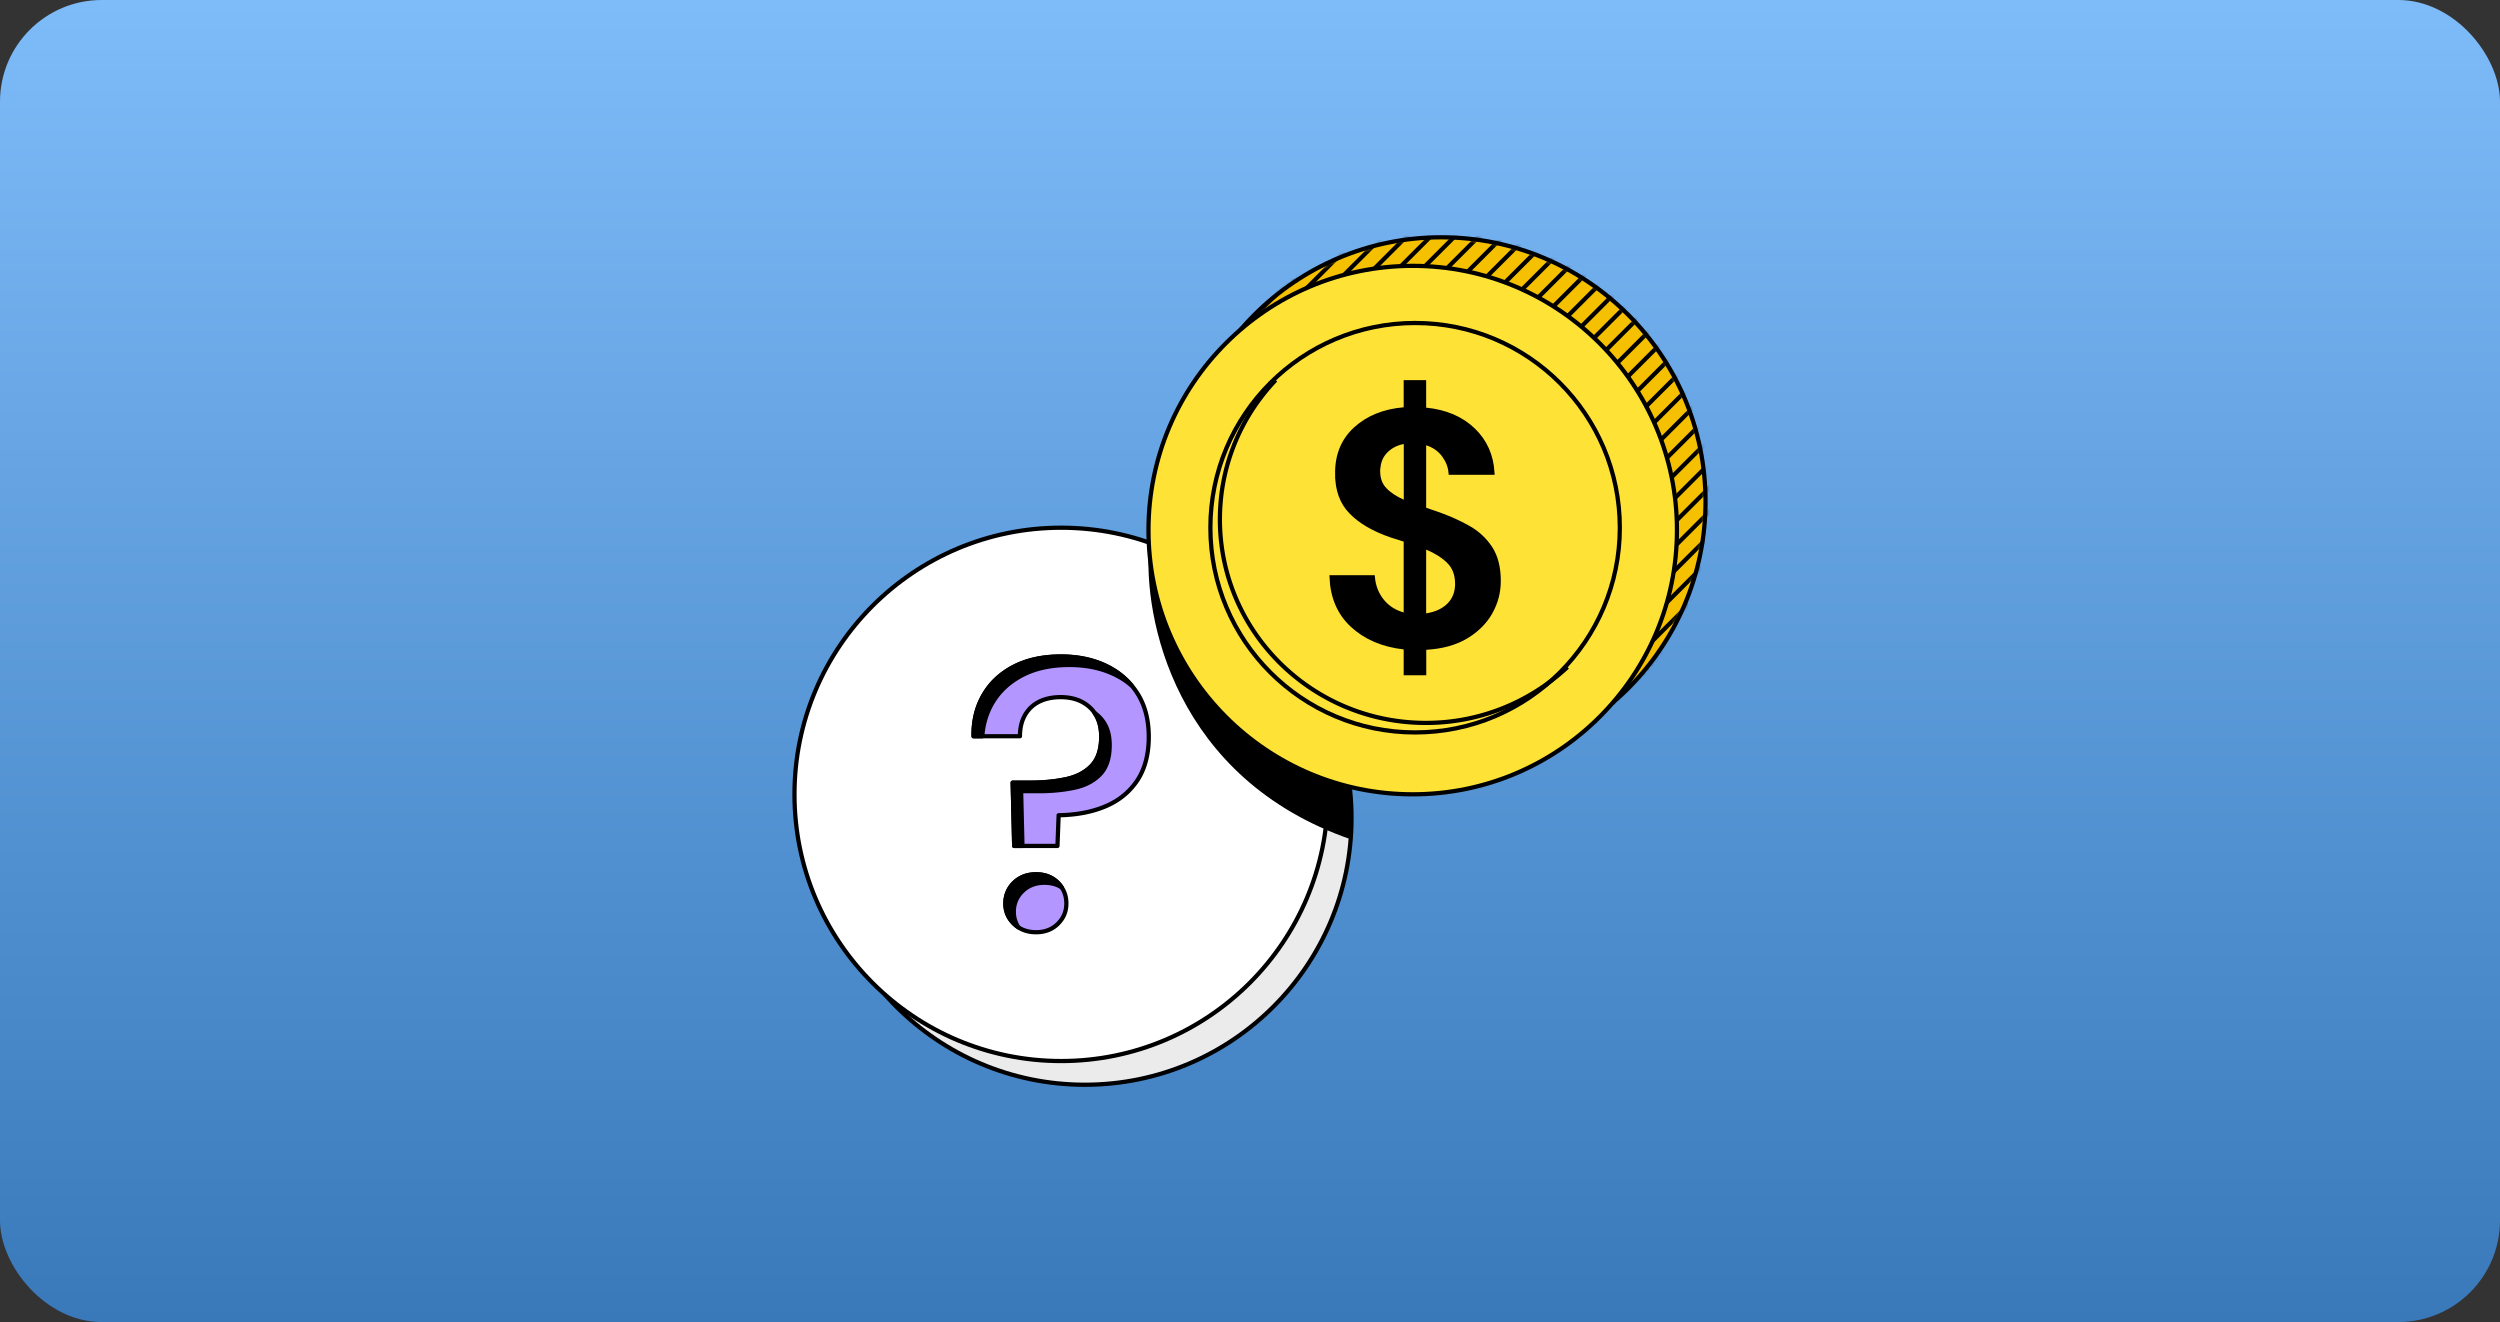 <svg xmlns="http://www.w3.org/2000/svg" width="590" height="312" fill="none" xmlns:v="https://vecta.io/nano"><rect width="100%" height="100%" fill="#333333" stroke="none"/><rect width="590" height="312" rx="24" fill="url(#B)"/><g stroke="#000" stroke-linejoin="round"><path d="M256.023 256c34.758 0 62.934-28.176 62.934-62.933s-28.176-62.934-62.934-62.934-62.933 28.176-62.933 62.934S221.266 256 256.023 256z" fill="#ebebeb"/><path d="M250.43 250.406c34.757 0 62.933-28.176 62.933-62.933s-28.176-62.934-62.933-62.934-62.934 28.176-62.934 62.934 28.176 62.933 62.934 62.933z" fill="#fff"/><path d="M239.348 199.637l-.361-14.935h4.161c3.079 0 5.881-.276 8.418-.817s4.553-1.603 6.061-3.163c1.507-1.571 2.26-3.864 2.26-6.879s-.87-5.169-2.621-6.835c-1.752-1.656-4.076-2.484-6.964-2.484s-5.37.828-7.058 2.484-2.537 3.906-2.537 6.74h-10.944c-.063-3.62.722-6.846 2.357-9.68 1.624-2.835 3.991-5.064 7.101-6.698 3.11-1.624 6.836-2.442 11.177-2.442 4.044 0 7.611.754 10.721 2.261s5.551 3.662 7.324 6.475c1.783 2.802 2.664 6.231 2.664 10.275s-.923 7.6-2.76 10.317-4.341 4.734-7.515 6.061c-3.163 1.327-6.836 2.017-10.997 2.081l-.276 7.239h-10.221.01zm5.159 20.369c-2.112 0-3.843-.658-5.201-1.996a6.46 6.46 0 0 1-2.038-4.797c0-1.868.679-3.556 2.038-4.883s3.089-1.996 5.201-1.996 3.832.669 5.159 1.996 1.995 2.961 1.995 4.883-.669 3.471-1.995 4.797-3.047 1.996-5.159 1.996z" fill="#b396ff"/><path d="M244.507 206.334c-2.113 0-3.843.669-5.201 1.996s-2.038 2.961-2.038 4.883.679 3.471 2.038 4.797c.318.319.668.595 1.029.828-.711-1.072-1.072-2.271-1.072-3.63a6.55 6.55 0 0 1 2.038-4.883c1.359-1.326 3.089-1.995 5.201-1.995 1.571 0 2.93.371 4.066 1.104-.255-.393-.563-.764-.913-1.115-1.327-1.326-3.047-1.995-5.159-1.995l.011.01zm13.809-38.074c1.04 1.497 1.571 3.365 1.571 5.594 0 3.015-.753 5.307-2.261 6.878s-3.524 2.622-6.061 3.163-5.339.818-8.417.818h-4.161l.361 14.934h1.953l-.318-12.928h4.161c3.078 0 5.88-.276 8.417-.817s4.554-1.603 6.061-3.164c1.507-1.571 2.261-3.863 2.261-6.878s-.871-5.169-2.622-6.836c-.297-.276-.616-.53-.945-.764zm2.792-11.06c-3.11-1.507-6.687-2.261-10.721-2.261-4.341 0-8.067.817-11.177 2.441s-5.477 3.864-7.101 6.698-2.41 6.061-2.356 9.681h2.059c.212-2.813.966-5.382 2.282-7.685 1.624-2.834 3.991-5.064 7.101-6.698s6.836-2.441 11.177-2.441c4.044 0 7.611.753 10.721 2.26 1.454.712 2.76 1.561 3.917 2.548-1.593-1.89-3.567-3.407-5.913-4.543h.011z" fill="#000"/></g><path d="M318.955 198.134c-41.797-14.381-49.25-52.434-47.752-69.662 15.543 17.041 46.741 51.91 47.191 55.056s.561 11.048.561 14.606z" fill="#000"/><path d="M340.145 180.719c34.44 0 62.359-27.919 62.359-62.36S374.585 56 340.145 56s-62.36 27.919-62.36 62.359 27.919 62.36 62.36 62.36z" fill="#f4c000" stroke="#000" stroke-miterlimit="10"/><mask id="A" maskUnits="userSpaceOnUse" x="277" y="56" width="126" height="125"><path d="M340.237 56.534c34.113 0 61.767 27.654 61.767 61.766s-27.654 61.767-61.767 61.767-61.766-27.654-61.766-61.767 27.654-61.766 61.766-61.766z" fill="#fff" stroke="#fff"/></mask><g mask="url(#A)"><path d="M442.506 104.413L325.121 221.798m114.545-120.227L322.281 218.956M436.824 98.729L319.439 216.114M433.981 95.887L316.596 213.272M431.141 93.045L313.756 210.43M428.297 90.203L310.912 207.588M425.455 87.361L308.07 204.746M422.615 84.519L305.23 201.904M419.77 81.677L302.385 199.062M416.928 78.835L299.543 196.22M414.086 75.993L296.701 193.378M411.244 73.151L293.859 190.535M408.403 70.309L291.018 187.693M405.559 67.467L288.174 184.851M402.719 64.624L285.334 182.009M399.877 61.782L282.492 179.167M397.035 58.919L279.629 176.325M394.194 56.077L276.787 173.483M391.352 53.235L273.945 170.641M388.508 50.393L271.102 167.799M385.664 47.551L268.258 164.957M382.826 44.709L265.42 162.115M379.981 41.867L262.574 159.273M377.139 39.024L259.732 156.431M374.299 36.182L256.893 153.589M371.455 33.34L254.049 150.747M368.614 30.498L251.207 147.905M365.772 27.656L248.365 145.063M362.93 24.814L245.523 142.221M360.088 21.972L242.682 139.379M357.246 19.13L239.84 136.537M354.405 16.288L236.998 133.695" stroke="#000" stroke-miterlimit="10"/></g><g stroke="#000"><g stroke-miterlimit="10"><g fill="#ffe236"><path d="M333.402 187.46c34.441 0 62.36-27.919 62.36-62.359s-27.919-62.359-62.36-62.359-62.359 27.919-62.359 62.359 27.919 62.359 62.359 62.359z"/><path d="M333.965 172.854c26.683 0 48.314-21.631 48.314-48.315s-21.631-48.314-48.314-48.314-48.315 21.631-48.315 48.314 21.632 48.315 48.315 48.315z"/></g><path d="M369.919 157.43a48.75 48.75 0 0 1-33.425 13.176c-26.835 0-48.598-21.51-48.598-48.033 0-12.705 4.986-24.274 13.158-32.865"/></g><path d="M336.075 145.337l.577-.089c2.179-.337 3.952-1.13 5.279-2.433l.003-.003c1.235-1.235 1.883-2.799 1.959-4.656l.007-.375c-.004-2.22-.669-3.998-2.059-5.34v-.001c-1.311-1.264-3.014-2.334-5.072-3.197l-.694-.291v16.385zm-4.883-41.048c-1.739.343-3.158 1.105-4.275 2.292-.902.958-1.422 2.132-1.602 3.496l-.093-.095v1.207c0 1.789.53 3.287 1.655 4.416v.001c1.057 1.102 2.484 2.001 4.208 2.774l.704.316v-14.525l-.597.118zm-15.609 7.586c-.063-4.421 1.385-7.939 4.28-10.604 2.917-2.684 6.728-4.251 11.448-4.655l.457-.039v-6.369h4.307v6.449l.45.045c4.676.467 8.399 2.076 11.229 4.82 2.711 2.63 4.212 5.951 4.459 10.033h-9.859c-.129-1.455-.65-2.798-1.538-4.036-.998-1.392-2.369-2.363-4.088-2.913l-.653-.209v15.781l.327.121c.417.153.858.307 1.28.44.403.127.828.277 1.263.429h.002c2.728.944 5.213 2.038 7.458 3.299l.003.001c2.203 1.216 3.962 2.848 5.304 4.858v.001c1.299 1.999 1.977 4.561 1.977 7.761 0 2.664-.649 5.135-1.95 7.442-1.214 2.153-2.984 3.967-5.29 5.439l-.467.289c-2.537 1.509-5.661 2.38-9.413 2.593l-.471.027v5.993h-4.33v-6.053l-.444-.051c-5.046-.574-9.101-2.335-12.238-5.26-3.006-2.804-4.624-6.548-4.828-11.261h9.72c.181 2.018.85 3.798 2.015 5.344 1.263 1.675 2.984 2.816 5.138 3.428l.637.181v-17.745l-.349-.11-1.48-.479-1.527-.473c-4.238-1.455-7.408-3.325-9.589-5.589l-.002-.001c-2.145-2.206-3.237-5.169-3.237-8.92l-.001-.007z" fill="#000"/></g><defs><linearGradient id="B" x1="295" y1="0" x2="295" y2="312" gradientUnits="userSpaceOnUse"><stop stop-color="#7ebbf9"/><stop offset="1" stop-color="#3979ba"/></linearGradient></defs></svg>